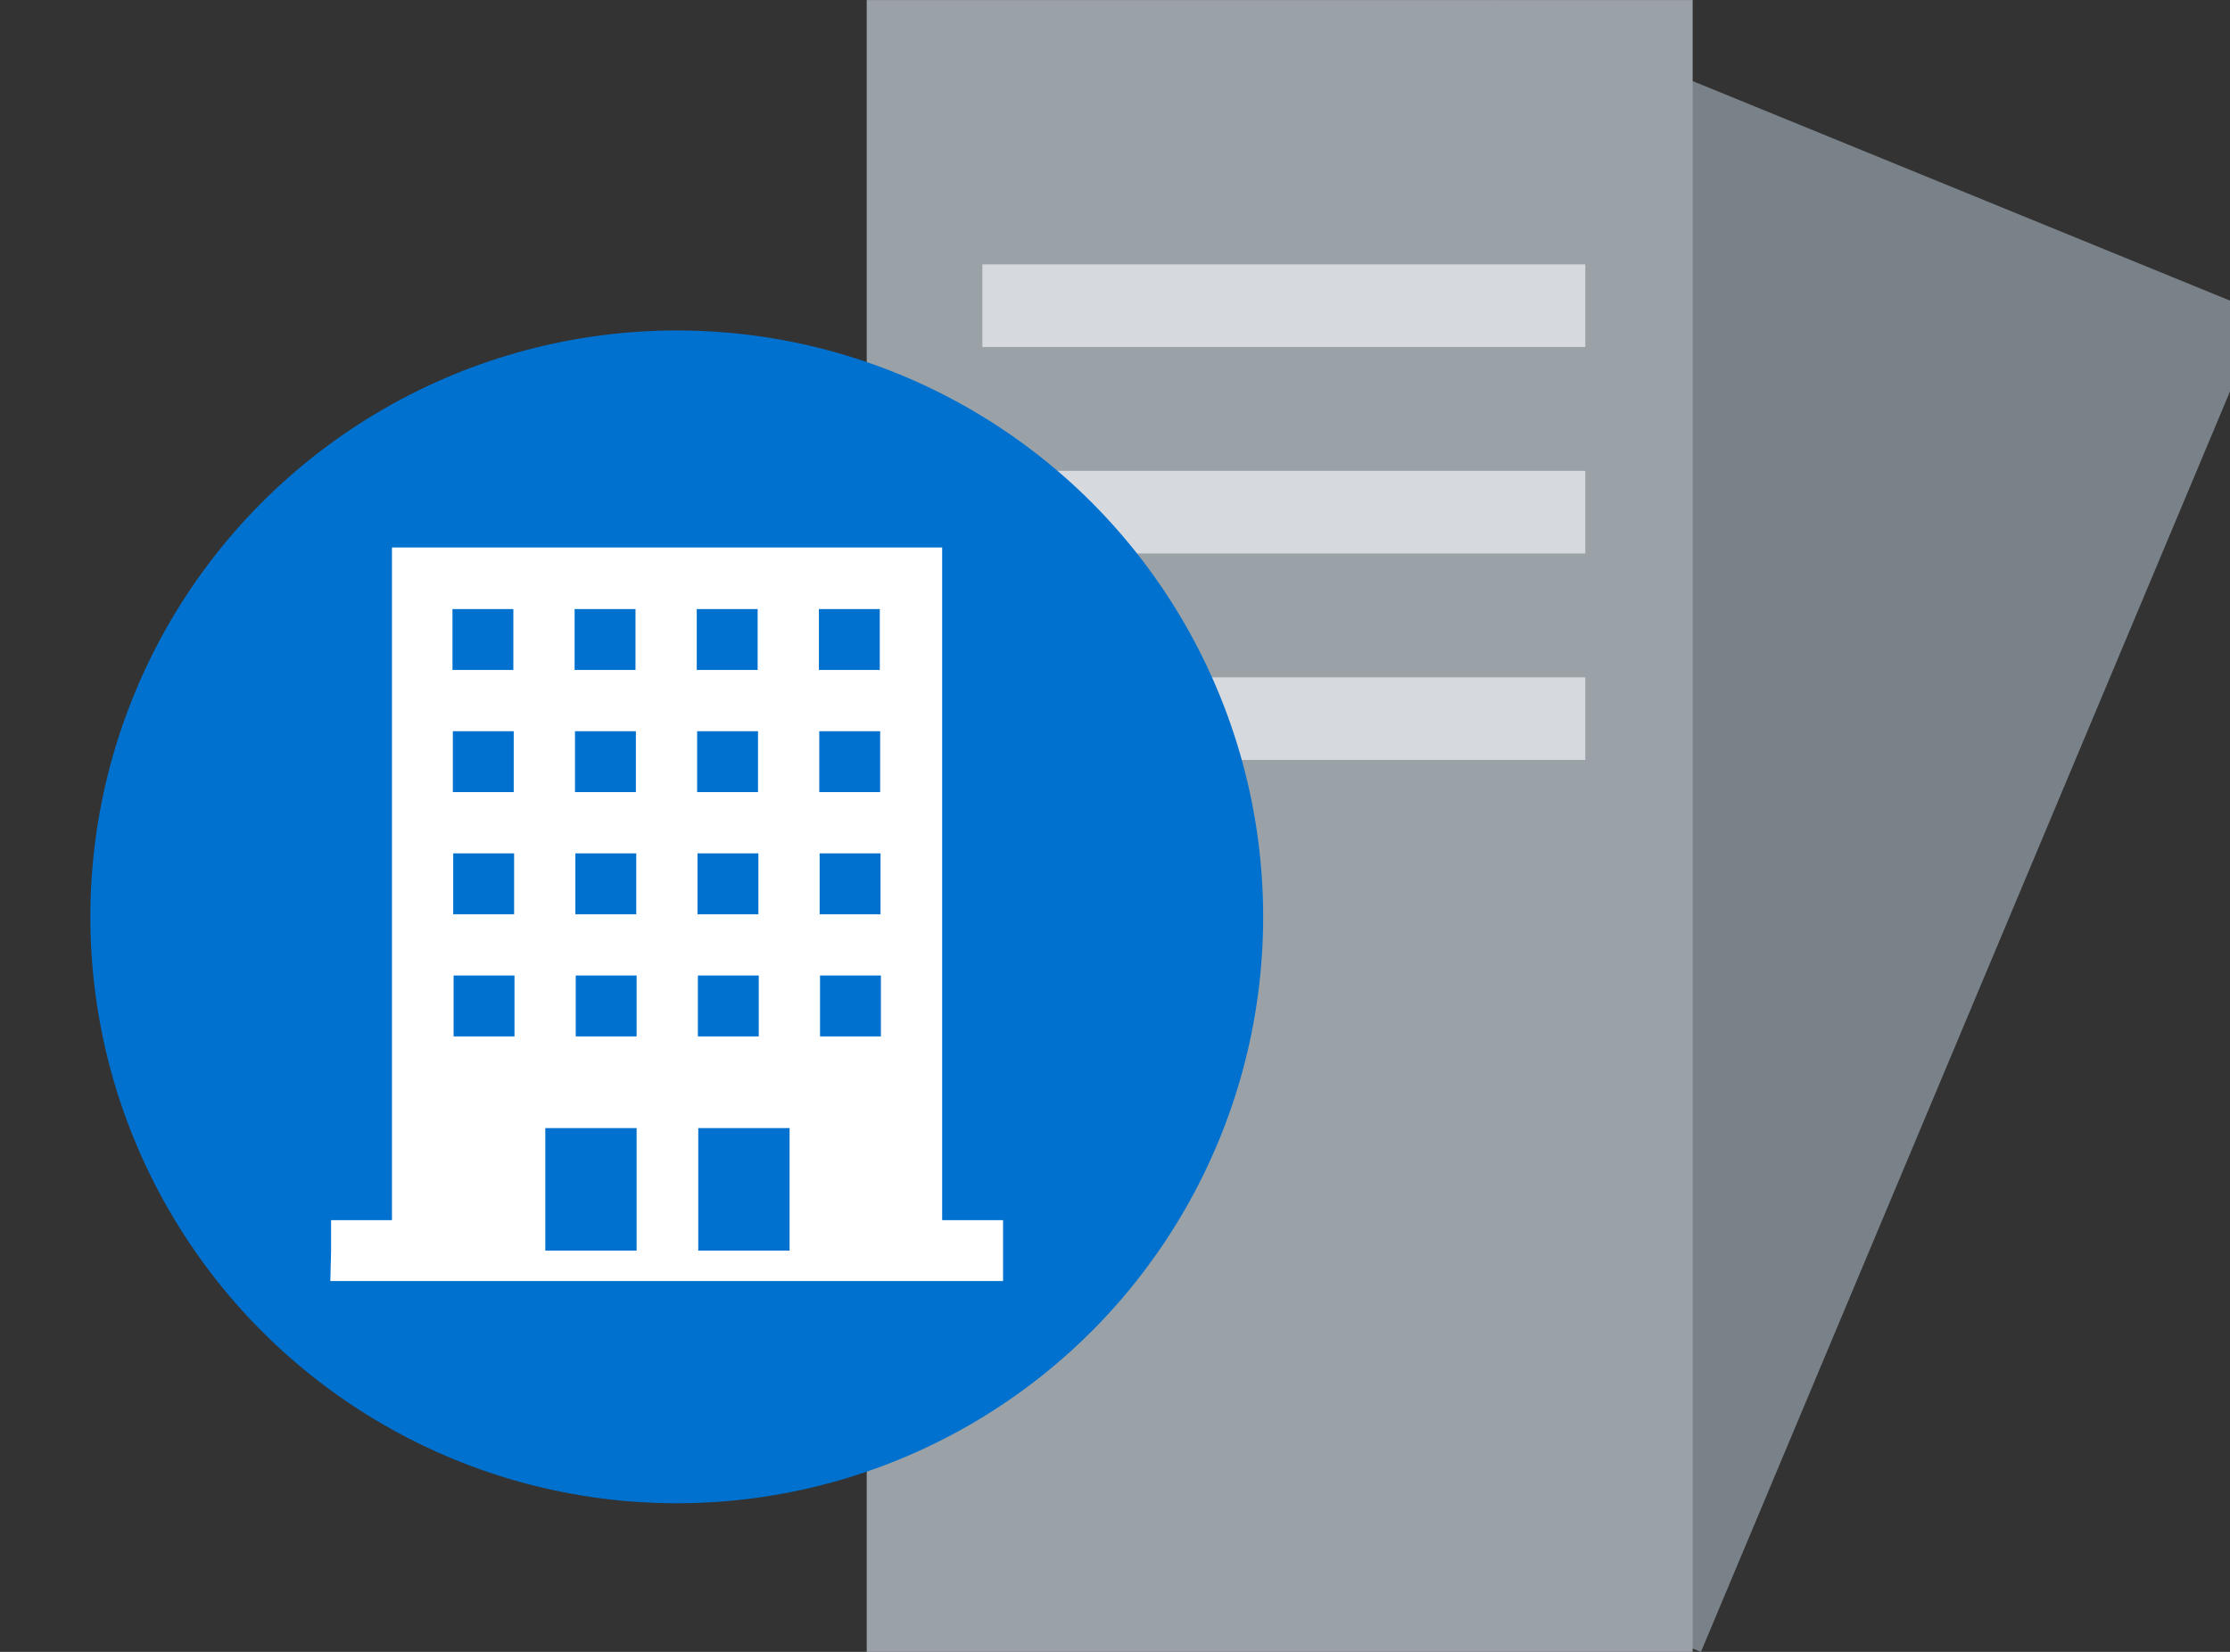 <?xml version="1.0" encoding="UTF-8" standalone="no"?>
<svg
   width="27"
   height="20"
   x="0px"
   y="0px"
   viewBox="0 0 27 20"
   style="enable-background:new 0 0 27 20"
   xml:space="preserve"
   version="1.1"
   id="svg15102"
   sodipodi:docname="BHE.svg"
   inkscape:version="1.2.1 (9c6d41e410, 2022-07-14)"
   xmlns:inkscape="http://www.inkscape.org/namespaces/inkscape"
   xmlns:sodipodi="http://sodipodi.sourceforge.net/DTD/sodipodi-0.dtd"
   xmlns="http://www.w3.org/2000/svg"
   xmlns:svg="http://www.w3.org/2000/svg"><rect x="0" y="0" width="27" height="20" fill="#333333" stroke="none"/><defs
     id="defs15106" /><sodipodi:namedview
     id="namedview15104"
     pagecolor="#ffffff"
     bordercolor="#000000"
     borderopacity="0.25"
     inkscape:showpageshadow="2"
     inkscape:pageopacity="0.0"
     inkscape:pagecheckerboard="0"
     inkscape:deskcolor="#d1d1d1"
     showgrid="false"
     inkscape:zoom="13.125"
     inkscape:cx="-5.5619048"
     inkscape:cy="-2.0571429"
     inkscape:window-width="1920"
     inkscape:window-height="1017"
     inkscape:window-x="1358"
     inkscape:window-y="-8"
     inkscape:window-maximized="1"
     inkscape:current-layer="svg15102" /><g
     id="g2707-1-0-6"
     transform="translate(-0.006,9.0667991e-4)"><polygon
       id="XMLID_646_-1-0-1"
       fill="#7a8289"
       points="27.4,3.8 20.6,20 11.4,16.2 18.1,0 " /><rect
       id="XMLID_631_-0-7-3"
       x="10.5"
       y="0"
       fill="#9ba2a7"
       width="10"
       height="20" /><g
       id="XMLID_43_-2-9-9"><line
         id="XMLID_41_-6-1-2"
         fill="#9ba2a7"
         x1="11.9"
         y1="3.7"
         x2="19.2"
         y2="3.7" /><rect
         id="XMLID_42_-50-9-2"
         x="11.9"
         y="3.2"
         fill="#d6dadf"
         width="7.3"
         height="1" /></g><g
       id="XMLID_40_-9-2-8"><line
         id="XMLID_37_-7-9-5"
         fill="#9ba2a7"
         x1="11.9"
         y1="6.2"
         x2="19.2"
         y2="6.2" /><rect
         id="XMLID_38_-8-9-5"
         x="11.9"
         y="5.7"
         fill="#d6dadf"
         width="7.3"
         height="1" /></g><g
       id="XMLID_36_-4-3-3"><line
         id="XMLID_34_-7-6-7-3"
         fill="#9ba2a7"
         x1="11.9"
         y1="8.7"
         x2="19.2"
         y2="8.7" /><rect
         id="XMLID_35_-27-1-8"
         x="11.9"
         y="8.2"
         fill="#d6dadf"
         width="7.3"
         height="1" /></g><g
       id="XMLID_7_-7-2-5"><circle
         id="XMLID_558_-2-6-3"
         fill="#0071ce"
         cx="8.2"
         cy="11.1"
         r="7.1" /></g><path
       style="fill:#ffffff;stroke-width:0.008"
       d="m 444.864,123.323 v -0.082 h 0.082 0.082 v -0.906 -0.906 h 0.741 0.741 v 0.906 0.906 h 0.082 0.082 v 0.082 0.082 h -0.906 -0.906 z m 0.823,-0.165 v -0.165 h -0.123 -0.123 v 0.165 0.165 h 0.123 0.123 z m 0.412,0 v -0.165 h -0.123 -0.123 v 0.165 0.165 h 0.123 0.123 z m -0.741,-0.494 v -0.082 h -0.082 -0.082 v 0.082 0.082 h 0.082 0.082 z m 0.329,0 v -0.082 h -0.082 -0.082 v 0.082 0.082 h 0.082 0.082 z m 0.329,0 v -0.082 h -0.082 -0.082 v 0.082 0.082 h 0.082 0.082 z m 0.329,0 v -0.082 h -0.082 -0.082 v 0.082 0.082 h 0.082 0.082 z m -0.988,-0.329 v -0.082 h -0.082 -0.082 v 0.082 0.082 h 0.082 0.082 z m 0.329,0 v -0.082 h -0.082 -0.082 v 0.082 0.082 h 0.082 0.082 z m 0.329,0 v -0.082 h -0.082 -0.082 v 0.082 0.082 h 0.082 0.082 z m 0.329,0 v -0.082 h -0.082 -0.082 v 0.082 0.082 h 0.082 0.082 z m -0.988,-0.329 v -0.082 h -0.082 -0.082 v 0.082 0.082 h 0.082 0.082 z m 0.329,0 v -0.082 h -0.082 -0.082 v 0.082 0.082 h 0.082 0.082 z m 0.329,0 v -0.082 h -0.082 -0.082 v 0.082 0.082 h 0.082 0.082 z m 0.329,0 v -0.082 h -0.082 -0.082 v 0.082 0.082 h 0.082 0.082 z m -0.988,-0.329 v -0.082 h -0.082 -0.082 v 0.082 0.082 h 0.082 0.082 z m 0.329,0 v -0.082 h -0.082 -0.082 v 0.082 0.082 h 0.082 0.082 z m 0.329,0 v -0.082 h -0.082 -0.082 v 0.082 0.082 h 0.082 0.082 z m 0.329,0 v -0.082 h -0.082 -0.082 v 0.082 0.082 h 0.082 0.082 z"
       id="path2386"
       transform="matrix(4.495,0,0,4.495,-1995.649,-539.196)" /></g></svg>
